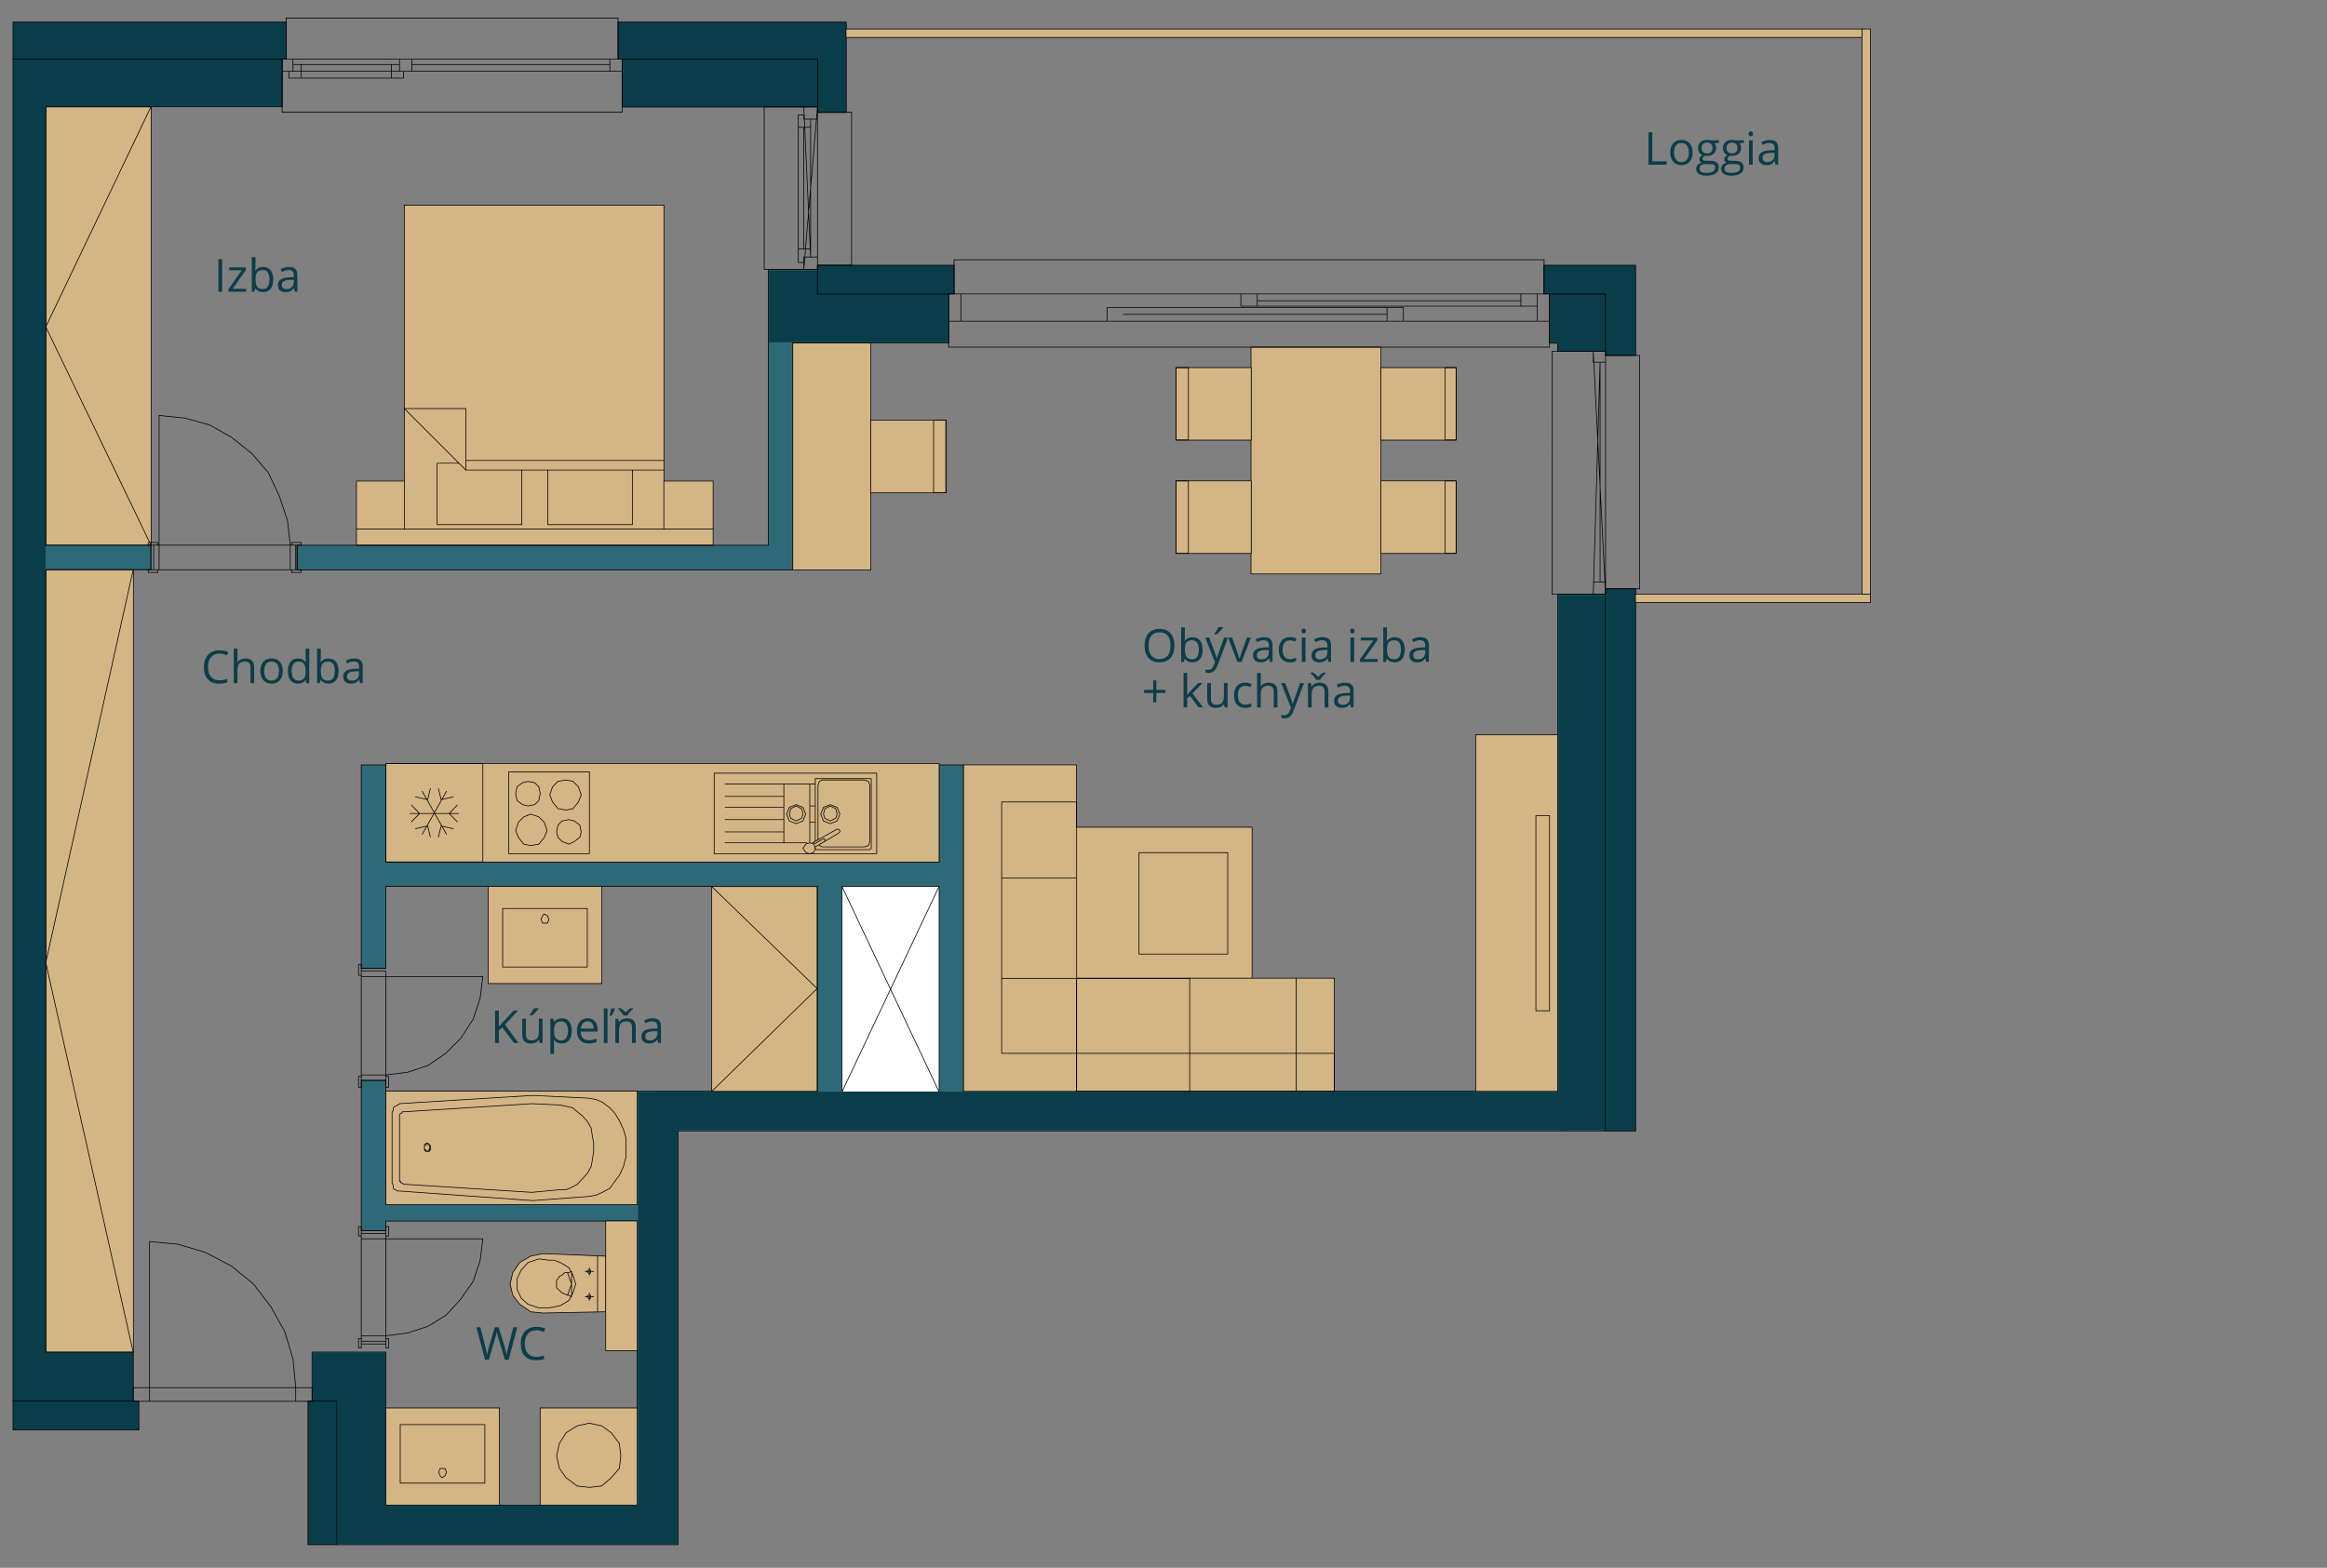 <?xml version="1.0" encoding="utf-8"?>
<!-- Generator: Adobe Illustrator 24.1.1, SVG Export Plug-In . SVG Version: 6.00 Build 0)  -->
<svg version="1.1" id="Layer_1" xmlns="http://www.w3.org/2000/svg" xmlns:xlink="http://www.w3.org/1999/xlink" x="0px" y="0px"
	 viewBox="0 0 920 620" style="enable-background:new 0 0 920 620;" xml:space="preserve">
<rect x="0" y="0" width="920" height="620" fill="#808080" stroke="none"/>
<style type="text/css">
	.st0{fill:#0C3D49;}
	.st1{fill:#2E6978;}
	.st2{fill:none;stroke:#000000;stroke-width:0.283;stroke-linecap:round;stroke-linejoin:round;}
	.st3{fill:#0A3D4A;}
	.st4{fill:#FFFFFF;}
	.st5{fill:#D4B585;}
</style>
<g>
	<g>
		<path class="st0" d="M86.79,258.48c-1.41,0-2.53,0.47-3.34,1.41s-1.23,2.23-1.23,3.86c0,1.68,0.39,2.98,1.18,3.9
			s1.91,1.38,3.37,1.38c0.9,0,1.92-0.16,3.07-0.48v1.31c-0.89,0.33-1.99,0.5-3.3,0.5c-1.89,0-3.35-0.57-4.38-1.72
			s-1.54-2.78-1.54-4.9c0-1.32,0.25-2.48,0.74-3.48s1.21-1.76,2.14-2.3s2.03-0.81,3.3-0.81c1.35,0,2.53,0.25,3.53,0.74l-0.63,1.28
			C88.74,258.71,87.76,258.48,86.79,258.48z"/>
		<path class="st0" d="M99.02,270.18v-6.23c0-0.79-0.18-1.37-0.54-1.76s-0.92-0.58-1.68-0.58c-1.01,0-1.75,0.28-2.22,0.83
			s-0.7,1.45-0.7,2.71v5.04h-1.46V256.5h1.46v4.14c0,0.5-0.02,0.91-0.07,1.24h0.09c0.29-0.46,0.7-0.83,1.23-1.09s1.14-0.4,1.81-0.4
			c1.18,0,2.06,0.28,2.65,0.84s0.88,1.45,0.88,2.67v6.28H99.02z"/>
		<path class="st0" d="M111.79,265.35c0,1.57-0.4,2.8-1.19,3.68s-1.88,1.32-3.28,1.32c-0.86,0-1.63-0.2-2.29-0.61
			s-1.18-0.98-1.55-1.74s-0.54-1.64-0.54-2.65c0-1.57,0.39-2.79,1.18-3.67s1.88-1.31,3.27-1.31c1.35,0,2.42,0.45,3.21,1.34
			S111.79,263.82,111.79,265.35z M104.45,265.35c0,1.23,0.25,2.17,0.74,2.81s1.22,0.97,2.17,0.97s1.68-0.32,2.18-0.96
			s0.74-1.58,0.74-2.82c0-1.22-0.25-2.15-0.74-2.79s-1.23-0.95-2.19-0.95c-0.96,0-1.68,0.31-2.16,0.94S104.45,264.11,104.45,265.35z
			"/>
		<path class="st0" d="M120.9,268.89h-0.08c-0.67,0.98-1.68,1.47-3.02,1.47c-1.26,0-2.24-0.43-2.94-1.29s-1.05-2.09-1.05-3.67
			s0.35-2.82,1.05-3.7s1.68-1.32,2.94-1.32c1.31,0,2.31,0.47,3.01,1.42h0.11l-0.06-0.69l-0.04-0.68v-3.92h1.46v13.68h-1.19
			L120.9,268.89z M117.98,269.13c1,0,1.72-0.27,2.17-0.81s0.67-1.42,0.67-2.62v-0.31c0-1.37-0.23-2.34-0.68-2.92
			s-1.18-0.87-2.18-0.87c-0.86,0-1.51,0.33-1.96,1s-0.68,1.6-0.68,2.82c0,1.23,0.23,2.16,0.68,2.79S117.11,269.13,117.98,269.13z"/>
		<path class="st0" d="M129.86,260.39c1.27,0,2.25,0.43,2.95,1.3s1.05,2.09,1.05,3.67s-0.35,2.81-1.06,3.69s-1.69,1.31-2.94,1.31
			c-0.63,0-1.2-0.12-1.72-0.35s-0.95-0.59-1.31-1.07h-0.11l-0.31,1.24h-1.05V256.5h1.46v3.32c0,0.74-0.02,1.41-0.07,2h0.07
			C127.51,260.87,128.52,260.39,129.86,260.39z M129.65,261.61c-1,0-1.71,0.29-2.15,0.86s-0.66,1.53-0.66,2.89s0.23,2.32,0.68,2.9
			s1.17,0.87,2.17,0.87c0.9,0,1.56-0.33,2-0.98s0.66-1.59,0.66-2.82c0-1.25-0.22-2.19-0.66-2.8S130.57,261.61,129.65,261.61z"/>
		<path class="st0" d="M142.33,270.18l-0.29-1.37h-0.07c-0.48,0.6-0.96,1.01-1.44,1.23s-1.07,0.32-1.79,0.32
			c-0.96,0-1.7-0.25-2.25-0.74s-0.81-1.19-0.81-2.1c0-1.95,1.56-2.96,4.67-3.06l1.63-0.05v-0.6c0-0.76-0.16-1.31-0.49-1.67
			s-0.85-0.54-1.56-0.54c-0.8,0-1.71,0.25-2.72,0.74l-0.45-1.12c0.47-0.26,0.99-0.46,1.56-0.61s1.13-0.22,1.7-0.22
			c1.15,0,2,0.25,2.55,0.76s0.83,1.33,0.83,2.45v6.57H142.33z M139.03,269.15c0.91,0,1.62-0.25,2.14-0.75s0.78-1.2,0.78-2.09v-0.87
			l-1.46,0.06c-1.16,0.04-2,0.22-2.51,0.54s-0.77,0.82-0.77,1.49c0,0.53,0.16,0.93,0.48,1.2S138.46,269.15,139.03,269.15z"/>
	</g>
	<g>
		<path class="st0" d="M86.34,115.36v-12.85h1.49v12.85H86.34z"/>
		<path class="st0" d="M97.3,115.36h-6.99v-0.99l5.26-7.51h-4.93v-1.13h6.53v1.13l-5.19,7.37h5.32V115.36z"/>
		<path class="st0" d="M104.04,105.57c1.27,0,2.25,0.43,2.95,1.3s1.05,2.09,1.05,3.67s-0.35,2.81-1.06,3.69s-1.69,1.31-2.94,1.31
			c-0.63,0-1.2-0.12-1.72-0.35s-0.95-0.59-1.31-1.07h-0.11l-0.31,1.24h-1.05v-13.68h1.46v3.32c0,0.74-0.02,1.41-0.07,2h0.07
			C101.69,106.05,102.7,105.57,104.04,105.57z M103.83,106.79c-1,0-1.71,0.29-2.15,0.86s-0.66,1.53-0.66,2.89s0.23,2.32,0.68,2.9
			s1.17,0.87,2.17,0.87c0.9,0,1.56-0.33,2-0.98s0.66-1.59,0.66-2.82c0-1.25-0.22-2.19-0.66-2.8S104.75,106.79,103.83,106.79z"/>
		<path class="st0" d="M116.51,115.36l-0.29-1.37h-0.07c-0.48,0.6-0.96,1.01-1.44,1.23s-1.07,0.32-1.79,0.32
			c-0.96,0-1.7-0.25-2.25-0.74s-0.81-1.19-0.81-2.1c0-1.95,1.56-2.96,4.67-3.06l1.63-0.05v-0.6c0-0.76-0.16-1.31-0.49-1.67
			s-0.85-0.54-1.56-0.54c-0.8,0-1.71,0.25-2.72,0.74l-0.45-1.12c0.47-0.26,0.99-0.46,1.56-0.61s1.13-0.22,1.7-0.22
			c1.15,0,2,0.25,2.55,0.76s0.83,1.33,0.83,2.45v6.57H116.51z M113.21,114.33c0.91,0,1.62-0.25,2.14-0.75s0.78-1.2,0.78-2.09v-0.87
			l-1.46,0.06c-1.16,0.04-2,0.22-2.51,0.54s-0.77,0.82-0.77,1.49c0,0.53,0.16,0.93,0.48,1.2S112.64,114.33,113.21,114.33z"/>
	</g>
	<g>
		<path class="st0" d="M201.1,537.74h-1.48l-2.59-8.6c-0.12-0.38-0.26-0.86-0.41-1.44s-0.23-0.93-0.24-1.05
			c-0.13,0.77-0.33,1.62-0.62,2.54l-2.51,8.55h-1.48l-3.42-12.85h1.58l2.03,7.94c0.28,1.11,0.49,2.12,0.62,3.02
			c0.16-1.07,0.39-2.12,0.7-3.15l2.3-7.81h1.58l2.42,7.88c0.28,0.91,0.52,1.93,0.71,3.08c0.11-0.83,0.32-1.85,0.63-3.04l2.02-7.92
			h1.58L201.1,537.74z"/>
		<path class="st0" d="M212.06,526.04c-1.41,0-2.53,0.47-3.34,1.41c-0.82,0.94-1.23,2.23-1.23,3.86c0,1.68,0.39,2.98,1.18,3.9
			c0.79,0.92,1.91,1.38,3.37,1.38c0.9,0,1.92-0.16,3.07-0.48v1.31c-0.89,0.33-1.99,0.5-3.3,0.5c-1.89,0-3.35-0.57-4.38-1.72
			s-1.54-2.78-1.54-4.9c0-1.32,0.25-2.48,0.74-3.48s1.21-1.76,2.14-2.3s2.03-0.81,3.3-0.81c1.35,0,2.53,0.25,3.53,0.74l-0.63,1.28
			C214,526.27,213.03,526.04,212.06,526.04z"/>
	</g>
	<g>
		<path class="st0" d="M205,412.48h-1.76l-4.68-6.23l-1.34,1.2v5.04h-1.49v-12.85h1.49v6.37l5.83-6.37h1.77l-5.17,5.58L205,412.48z"
			/>
		<path class="st0" d="M207.92,402.85v6.25c0,0.79,0.18,1.37,0.54,1.76s0.92,0.58,1.68,0.58c1.01,0,1.74-0.28,2.21-0.83
			s0.7-1.45,0.7-2.7v-5.06h1.46v9.63h-1.2l-0.21-1.29h-0.08c-0.3,0.47-0.71,0.84-1.24,1.09s-1.14,0.38-1.81,0.38
			c-1.17,0-2.05-0.28-2.63-0.83s-0.87-1.45-0.87-2.67v-6.3H207.92z M209.45,401.36c0.28-0.36,0.58-0.8,0.91-1.32
			s0.58-0.96,0.77-1.34h1.78v0.18c-0.26,0.38-0.64,0.85-1.15,1.41s-0.95,0.99-1.33,1.29h-0.98V401.36z"/>
		<path class="st0" d="M222.08,412.66c-0.63,0-1.2-0.12-1.72-0.35c-0.52-0.23-0.95-0.59-1.31-1.07h-0.11
			c0.07,0.56,0.11,1.1,0.11,1.6v3.96h-1.46v-13.96h1.19l0.2,1.32h0.07c0.38-0.53,0.81-0.91,1.31-1.14s1.07-0.35,1.71-0.35
			c1.28,0,2.26,0.44,2.96,1.31s1.04,2.1,1.04,3.67c0,1.58-0.35,2.81-1.06,3.69C224.31,412.22,223.33,412.66,222.08,412.66z
			 M221.87,403.92c-0.98,0-1.7,0.27-2.14,0.82s-0.67,1.41-0.68,2.6v0.33c0,1.35,0.23,2.32,0.68,2.91s1.17,0.87,2.17,0.87
			c0.83,0,1.48-0.34,1.96-1.01s0.71-1.6,0.71-2.79c0-1.2-0.24-2.12-0.71-2.76C223.39,404.24,222.72,403.92,221.87,403.92z"/>
		<path class="st0" d="M232.7,412.66c-1.42,0-2.55-0.43-3.37-1.3s-1.23-2.07-1.23-3.61c0-1.55,0.38-2.79,1.15-3.7
			s1.79-1.37,3.08-1.37c1.21,0,2.16,0.4,2.87,1.19s1.05,1.84,1.05,3.14v0.92h-6.64c0.03,1.13,0.31,1.99,0.86,2.58
			s1.31,0.88,2.29,0.88c1.04,0,2.06-0.22,3.08-0.65v1.3c-0.52,0.22-1,0.38-1.46,0.48C233.9,412.61,233.35,412.66,232.7,412.66z
			 M232.3,403.9c-0.77,0-1.39,0.25-1.85,0.76s-0.73,1.2-0.81,2.09h5.04c0-0.92-0.21-1.62-0.62-2.11
			C233.65,404.14,233.06,403.9,232.3,403.9z"/>
		<path class="st0" d="M240.18,412.48h-1.46v-13.68h1.46V412.48z M241.01,401.47c0.11-0.32,0.22-0.73,0.34-1.22
			c0.11-0.49,0.2-0.97,0.26-1.45h1.48v0.16c-0.06,0.3-0.23,0.72-0.48,1.27s-0.52,1.03-0.8,1.44h-0.79V401.47z"/>
		<path class="st0" d="M249.87,412.48v-6.23c0-0.79-0.18-1.37-0.54-1.76s-0.92-0.58-1.68-0.58c-1.01,0-1.75,0.27-2.21,0.82
			s-0.7,1.44-0.7,2.7v5.05h-1.46v-9.63h1.19l0.24,1.32h0.07c0.3-0.47,0.72-0.84,1.26-1.1c0.54-0.26,1.14-0.39,1.8-0.39
			c1.16,0,2.03,0.28,2.62,0.84s0.88,1.45,0.88,2.68v6.28H249.87z M244.36,398.69h1.01c0.67,0.43,1.31,0.99,1.92,1.66
			c0.76-0.76,1.41-1.32,1.94-1.66h1.05v0.22l-0.58,0.6c-0.84,0.87-1.4,1.56-1.67,2.07h-1.46c-0.13-0.24-0.35-0.54-0.65-0.91
			s-0.82-0.95-1.56-1.75V398.69z"/>
		<path class="st0" d="M260.25,412.48l-0.29-1.37h-0.07c-0.48,0.6-0.96,1.01-1.44,1.23c-0.48,0.21-1.07,0.32-1.79,0.32
			c-0.96,0-1.7-0.25-2.25-0.74s-0.81-1.19-0.81-2.1c0-1.95,1.56-2.96,4.67-3.06l1.63-0.05v-0.6c0-0.76-0.16-1.31-0.49-1.67
			c-0.33-0.36-0.85-0.54-1.56-0.54c-0.8,0-1.71,0.25-2.72,0.74l-0.45-1.12c0.47-0.26,0.99-0.46,1.56-0.61s1.13-0.22,1.7-0.22
			c1.15,0,2,0.25,2.55,0.76s0.83,1.33,0.83,2.45v6.57H260.25z M256.95,411.46c0.91,0,1.62-0.25,2.14-0.75s0.78-1.2,0.78-2.09v-0.87
			l-1.46,0.06c-1.16,0.04-2,0.22-2.51,0.54s-0.77,0.82-0.77,1.49c0,0.53,0.16,0.93,0.48,1.2S256.38,411.46,256.95,411.46z"/>
	</g>
	<g>
		<path class="st0" d="M464.34,255.32c0,2.06-0.52,3.67-1.56,4.85s-2.49,1.77-4.34,1.77c-1.89,0-3.35-0.58-4.38-1.74
			s-1.54-2.79-1.54-4.9c0-2.09,0.52-3.71,1.55-4.86s2.5-1.73,4.39-1.73c1.85,0,3.29,0.59,4.32,1.76S464.34,253.26,464.34,255.32z
			 M454.1,255.32c0,1.74,0.37,3.06,1.11,3.96s1.82,1.35,3.23,1.35c1.42,0,2.5-0.45,3.23-1.34s1.09-2.22,1.09-3.96
			c0-1.73-0.36-3.04-1.09-3.93s-1.79-1.34-3.21-1.34c-1.42,0-2.51,0.45-3.25,1.35S454.1,253.6,454.1,255.32z"/>
		<path class="st0" d="M471.47,251.97c1.27,0,2.25,0.43,2.95,1.3c0.7,0.86,1.05,2.09,1.05,3.67s-0.35,2.81-1.06,3.69
			s-1.69,1.31-2.94,1.31c-0.63,0-1.2-0.12-1.72-0.35c-0.52-0.23-0.95-0.59-1.3-1.07h-0.11l-0.31,1.24h-1.05v-13.68h1.46v3.32
			c0,0.74-0.02,1.41-0.07,2h0.07C469.13,252.45,470.13,251.97,471.47,251.97z M471.26,253.19c-1,0-1.71,0.29-2.15,0.86
			s-0.66,1.53-0.66,2.89s0.23,2.32,0.68,2.9s1.17,0.87,2.17,0.87c0.9,0,1.56-0.33,2-0.98s0.66-1.59,0.66-2.82
			c0-1.25-0.22-2.19-0.66-2.8S472.18,253.19,471.26,253.19z"/>
		<path class="st0" d="M476.49,252.13h1.56l2.11,5.49c0.46,1.25,0.75,2.16,0.86,2.72h0.07c0.08-0.3,0.24-0.81,0.48-1.53
			s1.04-2.95,2.39-6.68h1.56l-4.14,10.97c-0.41,1.08-0.89,1.85-1.44,2.31c-0.55,0.45-1.22,0.68-2.02,0.68
			c-0.45,0-0.88-0.05-1.32-0.15v-1.17c0.32,0.07,0.68,0.11,1.08,0.11c1,0,1.72-0.56,2.14-1.69l0.54-1.37L476.49,252.13z
			 M480.08,250.64c0.28-0.36,0.58-0.8,0.91-1.32c0.33-0.52,0.58-0.96,0.77-1.34h1.78v0.18c-0.26,0.38-0.64,0.85-1.15,1.41
			s-0.95,0.99-1.33,1.29h-0.98V250.64z"/>
		<path class="st0" d="M489.2,261.76l-3.66-9.63h1.56l2.07,5.71c0.47,1.34,0.74,2.2,0.83,2.6h0.07c0.06-0.31,0.27-0.95,0.61-1.93
			c0.34-0.98,1.11-3.1,2.31-6.39h1.56l-3.66,9.63H489.2z"/>
		<path class="st0" d="M502.03,261.76l-0.29-1.37h-0.07c-0.48,0.6-0.96,1.01-1.44,1.23c-0.48,0.21-1.07,0.32-1.79,0.32
			c-0.96,0-1.7-0.25-2.25-0.74s-0.81-1.19-0.81-2.1c0-1.95,1.56-2.96,4.67-3.06l1.63-0.05v-0.6c0-0.76-0.16-1.31-0.49-1.67
			c-0.33-0.36-0.85-0.54-1.56-0.54c-0.8,0-1.71,0.25-2.72,0.74l-0.45-1.12c0.47-0.26,0.99-0.46,1.56-0.61s1.13-0.22,1.7-0.22
			c1.15,0,2,0.25,2.55,0.76c0.55,0.51,0.83,1.33,0.83,2.45v6.57H502.03z M498.73,260.74c0.91,0,1.62-0.25,2.14-0.75
			c0.52-0.5,0.78-1.2,0.78-2.09v-0.87l-1.46,0.06c-1.16,0.04-2,0.22-2.51,0.54c-0.51,0.32-0.77,0.82-0.77,1.49
			c0,0.53,0.16,0.93,0.48,1.2S498.16,260.74,498.73,260.74z"/>
		<path class="st0" d="M509.97,261.94c-1.39,0-2.47-0.43-3.24-1.29c-0.77-0.86-1.15-2.07-1.15-3.64c0-1.61,0.39-2.86,1.17-3.74
			c0.78-0.88,1.88-1.32,3.32-1.32c0.46,0,0.93,0.05,1.39,0.15s0.83,0.22,1.09,0.35l-0.45,1.24c-0.32-0.13-0.67-0.24-1.05-0.32
			s-0.72-0.13-1.01-0.13c-1.96,0-2.94,1.25-2.94,3.74c0,1.18,0.24,2.09,0.72,2.72s1.19,0.95,2.12,0.95c0.8,0,1.63-0.17,2.47-0.52
			v1.29C511.76,261.77,510.94,261.94,509.97,261.94z"/>
		<path class="st0" d="M514.56,249.52c0-0.33,0.08-0.58,0.25-0.73s0.37-0.23,0.62-0.23c0.23,0,0.44,0.08,0.61,0.24
			s0.25,0.4,0.25,0.73s-0.08,0.57-0.25,0.73s-0.37,0.24-0.61,0.24c-0.25,0-0.45-0.08-0.62-0.24S514.56,249.85,514.56,249.52z
			 M516.14,261.76h-1.46v-9.63h1.46V261.76z"/>
		<path class="st0" d="M525.16,261.76l-0.29-1.37h-0.07c-0.48,0.6-0.96,1.01-1.44,1.23c-0.48,0.21-1.07,0.32-1.79,0.32
			c-0.96,0-1.7-0.25-2.25-0.74s-0.81-1.19-0.81-2.1c0-1.95,1.56-2.96,4.67-3.06l1.63-0.05v-0.6c0-0.76-0.16-1.31-0.49-1.67
			c-0.33-0.36-0.85-0.54-1.56-0.54c-0.8,0-1.71,0.25-2.72,0.74l-0.45-1.12c0.47-0.26,0.99-0.46,1.56-0.61s1.13-0.22,1.7-0.22
			c1.15,0,2,0.25,2.55,0.76c0.55,0.51,0.83,1.33,0.83,2.45v6.57H525.16z M521.87,260.74c0.91,0,1.62-0.25,2.14-0.75
			c0.52-0.5,0.78-1.2,0.78-2.09v-0.87l-1.46,0.06c-1.16,0.04-2,0.22-2.51,0.54c-0.51,0.32-0.77,0.82-0.77,1.49
			c0,0.53,0.16,0.93,0.48,1.2S521.29,260.74,521.87,260.74z"/>
		<path class="st0" d="M533.8,249.52c0-0.33,0.08-0.58,0.25-0.73s0.37-0.23,0.62-0.23c0.23,0,0.44,0.08,0.61,0.24
			s0.25,0.4,0.25,0.73s-0.08,0.57-0.25,0.73s-0.37,0.24-0.61,0.24c-0.25,0-0.45-0.08-0.62-0.24S533.8,249.85,533.8,249.52z
			 M535.38,261.76h-1.46v-9.63h1.46V261.76z"/>
		<path class="st0" d="M544.64,261.76h-6.99v-0.99l5.26-7.51h-4.93v-1.13h6.53v1.13l-5.19,7.37h5.32V261.76z"/>
		<path class="st0" d="M551.38,251.97c1.27,0,2.25,0.43,2.95,1.3c0.7,0.86,1.05,2.09,1.05,3.67s-0.35,2.81-1.06,3.69
			s-1.69,1.31-2.94,1.31c-0.63,0-1.2-0.12-1.72-0.35c-0.52-0.23-0.95-0.59-1.3-1.07h-0.11l-0.31,1.24h-1.05v-13.68h1.46v3.32
			c0,0.74-0.02,1.41-0.07,2h0.07C549.04,252.45,550.04,251.97,551.38,251.97z M551.17,253.19c-1,0-1.71,0.29-2.15,0.86
			s-0.66,1.53-0.66,2.89s0.23,2.32,0.68,2.9s1.17,0.87,2.17,0.87c0.9,0,1.56-0.33,2-0.98s0.66-1.59,0.66-2.82
			c0-1.25-0.22-2.19-0.66-2.8S552.09,253.19,551.17,253.19z"/>
		<path class="st0" d="M563.85,261.76l-0.29-1.37h-0.07c-0.48,0.6-0.96,1.01-1.44,1.23c-0.48,0.21-1.07,0.32-1.79,0.32
			c-0.96,0-1.7-0.25-2.25-0.74s-0.81-1.19-0.81-2.1c0-1.95,1.56-2.96,4.67-3.06l1.63-0.05v-0.6c0-0.76-0.16-1.31-0.49-1.67
			c-0.33-0.36-0.85-0.54-1.56-0.54c-0.8,0-1.71,0.25-2.72,0.74l-0.45-1.12c0.47-0.26,0.99-0.46,1.56-0.61s1.13-0.22,1.7-0.22
			c1.15,0,2,0.25,2.55,0.76c0.55,0.51,0.83,1.33,0.83,2.45v6.57H563.85z M560.56,260.74c0.91,0,1.62-0.25,2.14-0.75
			c0.52-0.5,0.78-1.2,0.78-2.09v-0.87l-1.46,0.06c-1.16,0.04-2,0.22-2.51,0.54c-0.51,0.32-0.77,0.82-0.77,1.49
			c0,0.53,0.16,0.93,0.48,1.2S559.98,260.74,560.56,260.74z"/>
	</g>
	<g>
		<path class="st0" d="M457.16,272.81h3.62v1.21h-3.62v3.74h-1.22v-3.74h-3.6v-1.21h3.6v-3.76h1.22V272.81z"/>
		<path class="st0" d="M469.38,274.83c0.25-0.36,0.64-0.83,1.15-1.41l3.11-3.3h1.73l-3.9,4.1l4.17,5.53h-1.77l-3.4-4.55l-1.1,0.95
			v3.6h-1.44v-13.68h1.44v7.25c0,0.32-0.02,0.82-0.07,1.49H469.38z"/>
		<path class="st0" d="M478.76,270.13v6.25c0,0.79,0.18,1.37,0.54,1.76s0.92,0.58,1.68,0.58c1.01,0,1.74-0.28,2.21-0.83
			c0.46-0.55,0.7-1.45,0.7-2.7v-5.06h1.46v9.63h-1.2l-0.21-1.29h-0.08c-0.3,0.47-0.71,0.84-1.24,1.09
			c-0.53,0.25-1.14,0.38-1.82,0.38c-1.17,0-2.05-0.28-2.63-0.83c-0.58-0.56-0.88-1.45-0.88-2.67v-6.3H478.76z"/>
		<path class="st0" d="M492.28,279.94c-1.39,0-2.47-0.43-3.24-1.29c-0.77-0.86-1.15-2.07-1.15-3.64c0-1.61,0.39-2.86,1.17-3.74
			c0.78-0.88,1.88-1.32,3.32-1.32c0.46,0,0.93,0.05,1.39,0.15s0.83,0.22,1.09,0.35l-0.45,1.24c-0.32-0.13-0.67-0.24-1.05-0.32
			s-0.72-0.13-1.01-0.13c-1.96,0-2.94,1.25-2.94,3.74c0,1.18,0.24,2.09,0.72,2.72s1.19,0.95,2.12,0.95c0.8,0,1.63-0.17,2.47-0.52
			v1.29C494.07,279.77,493.26,279.94,492.28,279.94z"/>
		<path class="st0" d="M503.59,279.76v-6.23c0-0.79-0.18-1.37-0.54-1.76s-0.92-0.58-1.68-0.58c-1.01,0-1.75,0.28-2.22,0.83
			c-0.47,0.55-0.7,1.45-0.7,2.71v5.04H497v-13.68h1.46v4.14c0,0.5-0.02,0.91-0.07,1.24h0.09c0.29-0.46,0.7-0.83,1.23-1.09
			c0.53-0.27,1.13-0.4,1.81-0.4c1.18,0,2.06,0.28,2.65,0.84c0.59,0.56,0.88,1.45,0.88,2.67v6.28H503.59z"/>
		<path class="st0" d="M506.52,270.13h1.56l2.11,5.49c0.46,1.25,0.75,2.16,0.86,2.72h0.07c0.08-0.3,0.24-0.81,0.48-1.53
			s1.04-2.95,2.39-6.68h1.56l-4.14,10.97c-0.41,1.08-0.89,1.85-1.44,2.31c-0.55,0.45-1.22,0.68-2.02,0.68
			c-0.45,0-0.88-0.05-1.32-0.15v-1.17c0.32,0.07,0.68,0.11,1.08,0.11c1,0,1.72-0.56,2.14-1.69l0.54-1.37L506.52,270.13z"/>
		<path class="st0" d="M523.71,279.76v-6.23c0-0.79-0.18-1.37-0.54-1.76s-0.92-0.58-1.68-0.58c-1.01,0-1.75,0.27-2.21,0.82
			s-0.7,1.44-0.7,2.7v5.05h-1.46v-9.63h1.19l0.24,1.32h0.07c0.3-0.47,0.72-0.84,1.26-1.1s1.14-0.39,1.8-0.39
			c1.16,0,2.03,0.28,2.62,0.84s0.88,1.45,0.88,2.69v6.28H523.71z M518.2,265.97h1.01c0.67,0.43,1.31,0.99,1.92,1.66
			c0.76-0.76,1.41-1.32,1.94-1.66h1.05v0.22l-0.58,0.6c-0.84,0.87-1.4,1.56-1.67,2.07h-1.46c-0.13-0.24-0.35-0.54-0.65-0.91
			s-0.82-0.95-1.56-1.75V265.97z"/>
		<path class="st0" d="M534.09,279.76l-0.29-1.37h-0.07c-0.48,0.6-0.96,1.01-1.44,1.23c-0.48,0.21-1.07,0.32-1.79,0.32
			c-0.96,0-1.7-0.25-2.25-0.74s-0.81-1.19-0.81-2.1c0-1.95,1.56-2.96,4.67-3.06l1.63-0.05v-0.6c0-0.76-0.16-1.31-0.49-1.67
			c-0.33-0.36-0.85-0.54-1.56-0.54c-0.8,0-1.71,0.25-2.72,0.74l-0.45-1.12c0.47-0.26,0.99-0.46,1.56-0.61s1.13-0.22,1.7-0.22
			c1.15,0,2,0.25,2.55,0.76c0.55,0.51,0.83,1.33,0.83,2.45v6.57H534.09z M530.8,278.74c0.91,0,1.62-0.25,2.14-0.75
			c0.52-0.5,0.78-1.2,0.78-2.09v-0.87l-1.46,0.06c-1.16,0.04-2,0.22-2.51,0.54c-0.51,0.32-0.77,0.82-0.77,1.49
			c0,0.53,0.16,0.93,0.48,1.2S530.22,278.74,530.8,278.74z"/>
	</g>
	<g>
		<path class="st0" d="M651.76,65.14V52.29h1.49v11.5h5.67v1.35H651.76z"/>
		<path class="st0" d="M669.2,60.31c0,1.57-0.4,2.8-1.19,3.68s-1.88,1.32-3.28,1.32c-0.86,0-1.63-0.2-2.29-0.61
			s-1.18-0.98-1.55-1.74s-0.54-1.64-0.54-2.65c0-1.57,0.39-2.79,1.18-3.67s1.88-1.31,3.27-1.31c1.35,0,2.42,0.45,3.21,1.34
			S669.2,58.78,669.2,60.31z M661.86,60.31c0,1.23,0.25,2.17,0.74,2.81s1.22,0.97,2.17,0.97s1.68-0.32,2.18-0.96
			c0.49-0.64,0.74-1.58,0.74-2.82c0-1.22-0.25-2.15-0.74-2.79c-0.5-0.64-1.23-0.95-2.19-0.95c-0.96,0-1.68,0.31-2.16,0.94
			S661.86,59.07,661.86,60.31z"/>
		<path class="st0" d="M679.64,55.51v0.92l-1.78,0.21c0.16,0.21,0.31,0.47,0.44,0.8s0.19,0.7,0.19,1.12c0,0.94-0.32,1.7-0.97,2.26
			s-1.53,0.84-2.65,0.84c-0.29,0-0.56-0.02-0.81-0.07c-0.62,0.33-0.93,0.74-0.93,1.24c0,0.26,0.11,0.46,0.33,0.58
			s0.59,0.19,1.12,0.19h1.71c1.04,0,1.84,0.22,2.4,0.66c0.56,0.44,0.84,1.08,0.84,1.92c0,1.07-0.43,1.88-1.28,2.44
			s-2.1,0.84-3.74,0.84c-1.26,0-2.23-0.23-2.91-0.7c-0.68-0.47-1.02-1.13-1.02-1.99c0-0.59,0.19-1.09,0.56-1.52s0.9-0.72,1.58-0.87
			c-0.25-0.11-0.45-0.28-0.62-0.52c-0.17-0.23-0.25-0.51-0.25-0.82c0-0.35,0.09-0.66,0.28-0.92s0.48-0.52,0.89-0.76
			c-0.5-0.21-0.9-0.55-1.22-1.05s-0.47-1.05-0.47-1.69c0-1.05,0.32-1.87,0.95-2.44s1.53-0.86,2.69-0.86c0.5,0,0.96,0.06,1.36,0.18
			H679.64z M671.96,66.76c0,0.52,0.22,0.92,0.66,1.19s1.07,0.4,1.89,0.4c1.22,0,2.13-0.18,2.72-0.55c0.59-0.37,0.88-0.86,0.88-1.49
			c0-0.52-0.16-0.88-0.48-1.09s-0.93-0.3-1.82-0.3h-1.75c-0.66,0-1.18,0.16-1.55,0.47S671.96,66.16,671.96,66.76z M672.75,58.59
			c0,0.67,0.19,1.18,0.57,1.53s0.91,0.52,1.59,0.52c1.42,0,2.14-0.69,2.14-2.07c0-1.45-0.72-2.17-2.16-2.17
			c-0.69,0-1.21,0.18-1.58,0.55S672.75,57.86,672.75,58.59z"/>
		<path class="st0" d="M689.5,55.51v0.92l-1.78,0.21c0.16,0.21,0.31,0.47,0.44,0.8s0.19,0.7,0.19,1.12c0,0.94-0.32,1.7-0.97,2.26
			s-1.53,0.84-2.65,0.84c-0.29,0-0.56-0.02-0.81-0.07c-0.62,0.33-0.93,0.74-0.93,1.24c0,0.26,0.11,0.46,0.33,0.58
			s0.59,0.19,1.12,0.19h1.71c1.04,0,1.84,0.22,2.4,0.66c0.56,0.44,0.84,1.08,0.84,1.92c0,1.07-0.43,1.88-1.28,2.44
			s-2.1,0.84-3.74,0.84c-1.26,0-2.23-0.23-2.91-0.7c-0.68-0.47-1.02-1.13-1.02-1.99c0-0.59,0.19-1.09,0.56-1.52s0.9-0.72,1.58-0.87
			c-0.25-0.11-0.45-0.28-0.62-0.52c-0.17-0.23-0.25-0.51-0.25-0.82c0-0.35,0.09-0.66,0.28-0.92s0.48-0.52,0.89-0.76
			c-0.5-0.21-0.9-0.55-1.22-1.05s-0.47-1.05-0.47-1.69c0-1.05,0.32-1.87,0.95-2.44s1.53-0.86,2.69-0.86c0.5,0,0.96,0.06,1.36,0.18
			H689.5z M681.82,66.76c0,0.52,0.22,0.92,0.66,1.19s1.07,0.4,1.89,0.4c1.22,0,2.13-0.18,2.72-0.55c0.59-0.37,0.88-0.86,0.88-1.49
			c0-0.52-0.16-0.88-0.48-1.09s-0.93-0.3-1.82-0.3h-1.75c-0.66,0-1.18,0.16-1.55,0.47S681.82,66.16,681.82,66.76z M682.61,58.59
			c0,0.67,0.19,1.18,0.57,1.53s0.91,0.52,1.59,0.52c1.42,0,2.14-0.69,2.14-2.07c0-1.45-0.72-2.17-2.16-2.17
			c-0.69,0-1.21,0.18-1.58,0.55S682.61,57.86,682.61,58.59z"/>
		<path class="st0" d="M691.35,52.9c0-0.33,0.08-0.58,0.25-0.73s0.37-0.23,0.62-0.23c0.23,0,0.44,0.08,0.61,0.24s0.25,0.4,0.25,0.73
			s-0.08,0.57-0.25,0.73s-0.37,0.24-0.61,0.24c-0.25,0-0.45-0.08-0.62-0.24S691.35,53.22,691.35,52.9z M692.94,65.14h-1.46v-9.63
			h1.46V65.14z"/>
		<path class="st0" d="M701.95,65.14l-0.29-1.37h-0.07c-0.48,0.6-0.96,1.01-1.44,1.23c-0.48,0.21-1.07,0.32-1.79,0.32
			c-0.96,0-1.7-0.25-2.25-0.74s-0.81-1.19-0.81-2.1c0-1.95,1.56-2.96,4.67-3.06l1.63-0.05v-0.6c0-0.76-0.16-1.31-0.49-1.67
			c-0.33-0.36-0.85-0.54-1.56-0.54c-0.8,0-1.71,0.25-2.72,0.74l-0.45-1.12c0.47-0.26,0.99-0.46,1.56-0.61s1.13-0.22,1.7-0.22
			c1.15,0,2,0.25,2.55,0.76c0.55,0.51,0.83,1.33,0.83,2.45v6.57H701.95z M698.66,64.11c0.91,0,1.62-0.25,2.14-0.75
			c0.52-0.5,0.78-1.2,0.78-2.09V60.4l-1.46,0.06c-1.16,0.04-2,0.22-2.51,0.54c-0.51,0.32-0.77,0.82-0.77,1.49
			c0,0.53,0.16,0.93,0.48,1.2S698.08,64.11,698.66,64.11z"/>
	</g>
	<polygon class="st1" points="117.44,215.63 117.44,225.36 313.5,225.36 313.5,135.66 375.07,135.66 375.07,116.21 323.22,116.21 
		323.22,106.49 303.78,106.49 303.78,215.63 	"/>
	<polygon class="st2" points="117.44,215.63 117.44,225.36 313.5,225.36 313.5,135.66 375.07,135.66 375.07,116.21 323.22,116.21 
		323.22,106.49 303.78,106.49 303.78,215.63 	"/>
	<rect x="304.04" y="106.85" class="st3" width="70.91" height="28.5"/>
	<polygon class="st1" points="380.97,447.22 268.11,447.22 268.11,610.86 133.1,610.86 133.1,554.15 123.38,554.15 123.38,534.71 
		152.54,534.71 152.54,595.2 251.91,595.2 251.91,482.87 152.54,482.87 152.54,486.65 142.82,486.65 142.82,427.78 142.82,427.24 
		152.54,427.24 152.54,476.39 251.91,476.39 251.91,431.56 323.19,431.56 323.19,350.56 152.54,350.56 152.54,382.96 142.82,382.96 
		142.82,302.49 152.54,302.49 152.54,340.84 371.25,340.84 371.25,302.49 380.97,302.49 380.97,431.56 615.87,431.56 615.87,428.32 
		615.87,234.99 634.77,234.99 634.77,447.22 	"/>
	<polygon class="st2" points="380.97,447.22 268.11,447.22 268.11,610.86 133.1,610.86 133.1,554.15 123.38,554.15 123.38,534.71 
		152.54,534.71 152.54,595.2 251.91,595.2 251.91,482.87 152.54,482.87 152.54,486.65 142.82,486.65 142.82,427.78 142.82,427.24 
		152.54,427.24 152.54,476.39 251.91,476.39 251.91,431.56 323.19,431.56 323.19,350.56 152.54,350.56 152.54,382.96 142.82,382.96 
		142.82,302.49 152.54,302.49 152.54,340.84 371.25,340.84 371.25,302.49 380.97,302.49 380.97,431.56 615.87,431.56 615.87,428.32 
		615.87,234.99 634.77,234.99 634.77,447.22 	"/>
	<rect x="123.65" y="534.95" class="st3" width="28.68" height="75.79"/>
	<rect x="332.87" y="350.53" class="st4" width="38.42" height="81.29"/>
	<rect x="332.87" y="350.53" class="st2" width="38.42" height="81.29"/>
	<line class="st2" x1="332.87" y1="350.53" x2="371.29" y2="431.82"/>
	<line class="st2" x1="332.87" y1="431.82" x2="371.29" y2="350.53"/>
	<polygon class="st5" points="239.55,518.75 214.66,519.25 209.79,518.75 205.46,515.75 202.75,512.25 201.67,507.75 202.75,503.26 
		205.46,499.26 209.79,496.76 214.66,495.76 239.55,496.76 	"/>
	<polygon class="st2" points="239.55,518.75 214.66,519.25 209.79,518.75 205.46,515.75 202.75,512.25 201.67,507.75 202.75,503.26 
		205.46,499.26 209.79,496.76 214.66,495.76 239.55,496.76 	"/>
	<rect x="239.47" y="482.81" class="st5" width="12.51" height="51.38"/>
	<rect x="239.47" y="482.81" class="st2" width="12.51" height="51.38"/>
	<rect x="152.54" y="556.78" class="st5" width="44.9" height="38.42"/>
	<rect x="152.54" y="556.78" class="st2" width="44.9" height="38.42"/>
	<rect x="213.55" y="556.78" class="st5" width="38.42" height="38.42"/>
	<rect x="213.55" y="556.78" class="st2" width="38.42" height="38.42"/>
	<rect x="152.54" y="431.52" class="st5" width="99.43" height="44.9"/>
	<rect x="152.54" y="431.52" class="st2" width="99.43" height="44.9"/>
	<rect x="193.03" y="350.53" class="st5" width="44.9" height="38.42"/>
	<rect x="193.03" y="350.53" class="st2" width="44.9" height="38.42"/>
	<rect x="583.4" y="290.6" class="st5" width="32.48" height="141.01"/>
	<rect x="583.4" y="290.6" class="st2" width="32.48" height="141.01"/>
	<polygon class="st5" points="495.02,327.13 425.64,327.13 425.64,302.48 380.93,302.48 380.93,431.6 425.64,431.6 425.64,386.89 
		495.02,386.89 	"/>
	<polygon class="st2" points="495.02,327.13 425.64,327.13 425.64,302.48 380.93,302.48 380.93,431.6 425.64,431.6 425.64,386.89 
		495.02,386.89 	"/>
	<rect x="494.6" y="137.26" class="st5" width="51.38" height="89.71"/>
	<rect x="494.6" y="137.26" class="st2" width="51.38" height="89.71"/>
	<rect x="545.9" y="190.17" class="st5" width="29.78" height="28.7"/>
	<rect x="545.9" y="190.17" class="st2" width="29.78" height="28.7"/>
	<rect x="464.91" y="190.17" class="st5" width="29.78" height="28.7"/>
	<rect x="464.91" y="190.17" class="st2" width="29.78" height="28.7"/>
	<rect x="464.91" y="145.36" class="st5" width="29.78" height="28.7"/>
	<rect x="464.91" y="145.36" class="st2" width="29.78" height="28.7"/>
	<rect x="545.9" y="145.36" class="st5" width="29.78" height="28.7"/>
	<rect x="545.9" y="145.36" class="st2" width="29.78" height="28.7"/>
	<rect x="313.44" y="135.64" class="st5" width="30.86" height="89.71"/>
	<rect x="313.44" y="135.64" class="st2" width="30.86" height="89.71"/>
	<rect x="344.21" y="166.15" class="st5" width="29.78" height="28.7"/>
	<rect x="344.21" y="166.15" class="st2" width="29.78" height="28.7"/>
	<rect x="152.54" y="301.94" class="st5" width="218.75" height="38.96"/>
	<rect x="152.54" y="301.94" class="st2" width="218.75" height="38.96"/>
	<rect x="18.1" y="42.24" class="st5" width="41.66" height="173.4"/>
	<rect x="18.1" y="42.24" class="st2" width="41.66" height="173.4"/>
	<rect x="18.1" y="225.27" class="st5" width="34.64" height="309.46"/>
	<rect x="18.1" y="225.27" class="st2" width="34.64" height="309.46"/>
	<polygon class="st5" points="281.94,215.64 281.94,190.24 262.49,190.24 262.49,81.11 159.84,81.11 159.84,190.24 140.93,190.24 
		140.93,215.64 	"/>
	<polygon class="st2" points="281.94,215.64 281.94,190.24 262.49,190.24 262.49,81.11 159.84,81.11 159.84,190.24 140.93,190.24 
		140.93,215.64 	"/>
	<polygon class="st3" points="52.69,554.17 5.14,554.17 5.14,23.34 111.59,23.34 111.59,42.24 18.11,42.24 18.11,215.58 
		59.72,215.58 59.72,225.3 18.11,225.3 18.11,534.73 52.69,534.73 	"/>
	<polygon class="st2" points="52.69,554.17 5.14,554.17 5.14,23.34 111.59,23.34 111.59,42.24 18.11,42.24 18.11,215.58 
		59.72,215.58 59.72,225.3 18.11,225.3 18.11,534.73 52.69,534.73 	"/>
	<rect x="245.95" y="23.34" class="st3" width="77.29" height="18.98"/>
	<rect x="245.95" y="23.34" class="st2" width="77.29" height="18.98"/>
	<polygon class="st3" points="612.55,116.21 612.55,135.72 615.8,135.72 615.8,138.97 634.77,138.97 634.77,116.21 	"/>
	<polygon class="st2" points="612.55,116.21 612.55,135.72 615.8,135.72 615.8,138.97 634.77,138.97 634.77,116.21 	"/>
	<rect x="634.69" y="232.83" class="st3" width="11.97" height="214.43"/>
	<rect x="634.69" y="232.83" class="st2" width="11.97" height="214.43"/>
	<rect x="323.15" y="104.87" class="st3" width="54.08" height="11.42"/>
	<rect x="323.15" y="104.87" class="st2" width="54.08" height="11.42"/>
	<rect x="5.14" y="8.76" class="st3" width="108.07" height="14.66"/>
	<rect x="5.14" y="8.76" class="st2" width="108.07" height="14.66"/>
	<rect x="5.14" y="554.08" class="st3" width="49.76" height="11.42"/>
	<rect x="5.14" y="554.08" class="st2" width="49.76" height="11.42"/>
	<rect x="121.76" y="554.08" class="st3" width="11.42" height="56.78"/>
	<rect x="121.76" y="554.08" class="st2" width="11.42" height="56.78"/>
	<polygon class="st3" points="244.33,8.76 334.58,8.76 334.58,44.48 323.23,44.48 323.23,23.37 244.33,23.37 	"/>
	<polygon class="st2" points="244.33,8.76 334.58,8.76 334.58,44.48 323.23,44.48 323.23,23.37 244.33,23.37 	"/>
	<polygon class="st3" points="610.39,116.23 610.39,104.87 646.65,104.87 646.65,140.59 634.75,140.59 634.75,116.23 	"/>
	<polygon class="st2" points="610.39,116.23 610.39,104.87 646.65,104.87 646.65,140.59 634.75,140.59 634.75,116.23 	"/>
	<rect x="334.49" y="11.46" class="st5" width="401.79" height="3.33"/>
	<rect x="334.49" y="11.46" class="st2" width="401.79" height="3.33"/>
	<rect x="736.19" y="11.46" class="st5" width="3.33" height="223.61"/>
	<rect x="736.19" y="11.46" class="st2" width="3.33" height="223.61"/>
	<rect x="646.57" y="234.99" class="st5" width="92.95" height="3.33"/>
	<rect x="646.57" y="234.99" class="st2" width="92.95" height="3.33"/>
	<path class="st2" d="M396.01,347.21h29.65v-30.07h-29.65V347.21z M396.01,386.89h29.65v-39.68h-29.65V386.89z M396.01,416.55h29.65
		v-29.65h-29.65V416.55z M612.63,399.72h-5.4V322.5h5.4V399.72z M232.19,382.41h-33.46v-23.15h33.46V382.41z M217.04,363.6
		l-0.63-1.45l-1.26-0.72l-0.63,0.72l-0.63,1.45l0.63,1.45h0.63h1.26L217.04,363.6z M168.79,452.1h0.49l0.49,0.54l0.49,0.54v0.54
		v0.54v0.54h-0.49v0.54h-0.49h-0.49h-0.49l-0.49-0.54v-0.54v-0.54v-0.54v-0.54h0.49v-0.54H168.79z M159.44,439.68h-0.49v0.54h-0.49
		l-0.49,0.54v0.54v0.54 M159.44,468.3l-0.49-0.54h-0.49v-0.54h-0.49v-0.54v-0.54 M210.1,471.54l11.31-1.08 M221.42,470.46h2.46
		l2.46-1.08l1.97-1.08l1.97-2.16l1.97-2.16l1.48-2.7l0.49-2.7l0.49-3.24v-3.24l-0.49-2.7l-0.49-3.24l-1.48-2.7l-1.97-2.16
		l-1.97-1.62l-1.97-1.62l-2.46-0.54l-2.46-0.54 M210.1,436.44l11.31,0.54 M210.6,436.44l-51.15,3.24 M157.96,441.84v24.3
		 M210.6,471.54l-51.15-3.24 M168.79,452.64h0.49h0.49v0.54v0.54v0.54v0.54h-0.49v0.54h-0.49l-0.49-0.54l-0.49-0.54v-0.54v-0.54
		l0.49-0.54H168.79z M157.96,436.44l-0.49,0.54h-0.49l-0.49,0.54H156l-0.49,0.54v0.54v0.54l-0.49,0.54 M155.01,439.68v28.08
		 M155.01,467.76l0.49,1.08v0.54v0.54l0.49,0.54h0.49l0.49,0.54h0.49h0.49 M210.6,474.78L157.96,471 M210.6,433.2l-52.63,3.24
		 M232.73,473.16l2.95-0.54l2.46-1.08l2.95-1.62l1.97-2.7l1.97-2.7l1.47-3.24l0.98-3.78v-3.78v-3.78l-0.98-3.24l-1.47-3.24
		l-1.97-3.24l-1.97-2.16l-2.95-2.16l-2.46-1.08l-2.95-0.54 M210.6,433.2l22.13,1.08 M210.6,474.78l22.13-1.62 M233.01,562.8
		l4.86,1.08l3.78,2.7l3.24,4.32l0.54,4.86l-0.54,4.86l-3.24,3.78l-3.78,3.24l-4.86,0.54l-4.86-0.54l-4.32-3.24l-2.7-3.78l-1.08-4.86
		l1.08-4.86l2.7-4.32l4.32-2.7L233.01,562.8z M191.69,563.37h-33.46v23.15h33.46V563.37z M176.54,582.18l-0.63,1.45l-1.26,0.72
		l-0.63-0.72l-0.63-1.45l0.63-1.45h0.63h1.26L176.54,582.18z M236.25,518.74v-21.91 M233.55,512.77v0.5l-0.54,0.5l-0.54-0.5
		l-0.54-0.5l0.54-0.5h0.54h0.54V512.77z M231.39,512.77h3.24 M233.01,514.26v-2.99 M233.55,502.8v0.5l-0.54,0.5l-0.54-0.5l-0.54-0.5
		l0.54-0.5h0.54h0.54V502.8z M231.39,502.8h3.24 M233.01,501.31v2.99 M219.51,516.75l-2.7,0.5h-3.78l-4.32-1.49l-2.7-2.49
		l-1.62-3.49v-3.98l1.62-3.49l2.7-2.99l4.32-1.49l3.78,0.5h2.16l2.7,1l3.24,1.99l1.62,2.99l1.08,3.49l-1.08,3.49l-1.62,2.99
		l-3.24,1.99L219.51,516.75z M225.99,512.77l-1.08-0.5l-1.62-0.5l-1.08-0.5l-0.54-0.5l-1.08-1l-0.54-0.5v-1v-1v-1l0.54-0.5l0.54-1
		l1.08-0.5l1.08-1h1.62l1.08-0.5V512.77z M224.37,503.3l1.62,4.48l-1.62,4.48 M634.77,235.02v-2.16h11.88 M111.51,28.2h4.32v-4.86
		h-4.32V28.2z M244.35,23.34h0.54 M111.51,42.24v-18.9 M245.97,42.24v-18.9 M615.87,235.02h18.9 M615.87,138.9h18.9 M117.45,215.58
		v9.72 M115.29,225.3h3.78v1.08h-3.78V225.3z M114.75,225.3h2.16v-9.72h-2.16V225.3z M115.29,215.58h3.78v-1.08h-3.78V215.58z
		 M114.75,225.3H62.91 M62.37,225.3h-3.78v1.08h3.78V225.3z M62.91,225.3h-2.16v-9.72h2.16V225.3z M62.37,215.58h-3.78v-1.08h3.78
		V215.58z M114.75,215.58H62.91v-51.3 M114.75,215.58l-1.08-9.72l-3.24-9.72l-4.32-9.18l-6.48-7.56l-8.1-6.48l-8.64-4.86l-9.72-2.7
		l-10.26-1.08 M116.91,554.16v-5.4h6.48v5.4H52.65v-5.4h6.48v5.4v-5.4h64.26v5.4 M116.91,548.76l-1.08-11.34l-3.24-10.8l-5.4-9.72
		l-7.02-9.18l-8.64-7.02l-10.26-5.4l-10.8-3.24l-11.34-1.08v57.78 M115.83,25.5h42.12v2.7h1.62v2.7h-4.86v-5.4v5.4h-40.5v-2.7h1.62
		V25.5z M115.83,25.5h3.24v5.4v-2.7h35.64 M162.81,28.2v-4.86h-4.86v4.86v-2.7h-42.12 M162.81,23.34h-51.3v4.86h51.3V23.34z
		 M245.97,28.2v-4.86h-4.86v4.86v-2.7h-78.3 M245.97,23.34h-88.02v4.86h88.02V23.34z M157.95,28.2h4.86v-4.86h-4.86V28.2z
		 M245.97,42.24v2.16H111.51v-2.16 M629.91,235.02h4.86V138.9h-4.86l4.86,96.12v-4.86h-4.86h2.7v-86.94L629.91,235.02z
		 M629.91,143.22h4.86v-4.32h-4.86V143.22z M634.77,138.9v1.62h11.88 M111.51,23.34h1.62V8.76 M245.97,23.34h-1.62V8.76
		 M244.35,8.76V7.14H113.13v1.62 M615.87,235.02h-2.16V138.9h2.16 M646.65,232.86h1.62v-92.34h-1.62 M375.03,135.66v-19.44
		 M612.63,135.66v-19.44 M323.19,106.5h-19.44 M323.19,42.24h-19.44 M320.49,101.64V47.1h-2.7v-1.62h-2.16v4.86h4.86h-4.86v53.46
		h2.16v-2.16H320.49z M320.49,101.64V98.4h-4.86h2.16V50.34 M317.79,42.24h5.4v64.26h-5.4l5.4-64.26v4.86h-5.4h2.7v54.54
		L317.79,42.24z M317.79,101.64h5.4v4.86h-5.4V101.64z M303.75,42.24h-1.62v64.26h1.62 M323.19,42.24v2.16h11.34 M323.19,106.5
		v-1.62h11.34 M334.53,44.4h2.16v60.48h-2.16 M612.63,116.22h-2.16v-11.34 M375.03,116.22h2.16v-11.34 M612.63,116.22h-237.6h4.86
		v10.8h-4.86h237.6h-4.86v-10.8v8.1 M607.77,116.22v4.86h-6.48v-4.86v2.7H497.07 M607.77,121.08H490.59v-4.86h117.18V121.08z
		 M490.59,116.22h6.48v4.86h-6.48V116.22z M554.85,121.62v5.4h-6.48v-5.4v2.7H444.15 M554.85,127.02H437.67v-5.4h117.18V127.02z
		 M612.63,135.66v1.62h-237.6v-1.62 M610.47,104.88v-2.16H377.19v2.16 M152.55,382.98h-9.72 M153.63,425.64h-1.08v4.32h1.08V425.64z
		 M142.83,425.1h9.72v2.16h-9.72V425.1z M141.75,425.64h1.08v4.32h-1.08V425.64z M152.55,425.1v-38.88 M142.83,386.22h9.72v-2.16
		h-9.72V386.22z M141.75,385.68h1.08v-4.32h-1.08V385.68z M142.83,425.1v-38.88 M152.55,386.22h38.34 M152.55,425.1l8.64-1.08
		l8.1-2.7l7.02-4.86l5.94-5.94l4.86-7.56l2.7-8.1l1.08-8.64 M152.55,486.66h-9.72 M152.55,531.48h-9.72 M153.63,529.32h-1.08v3.78
		h1.08V529.32z M142.83,528.24h9.72v2.16h-9.72V528.24z M141.75,529.32h1.08v3.78h-1.08V529.32z M152.55,528.24V489.9
		 M153.63,488.82h-1.08v-3.78h1.08V488.82z M142.83,489.9h9.72v-2.16h-9.72V489.9z M141.75,488.82h1.08v-3.78h-1.08V488.82z
		 M142.83,528.24V489.9 M152.55,489.9h38.34 M152.55,528.24l8.64-1.08l8.1-2.7l7.02-4.32l5.94-6.48l4.86-7.02l2.7-8.1l1.08-8.64
		 M150.39,486.66h0.54 M144.99,531.48h0.54 M323.19,68.7v35.1 M323.19,68.7v35.1 M207.09,23.34h35.1 M207.09,23.34h35.1
		 M494.91,116.22h35.1 M494.91,116.22h35.1"/>
	<rect x="425.61" y="386.83" class="st5" width="86.99" height="44.77"/>
	<rect x="425.61" y="386.83" class="st2" width="86.99" height="44.77"/>
	<rect x="512.51" y="386.83" class="st5" width="15.04" height="44.77"/>
	<rect x="512.51" y="386.83" class="st2" width="15.04" height="44.77"/>
	<path class="st2" d="M281.89,215.58H140.95 M181.45,183.18h-8.64v24.3h33.48v-21.6 M216.55,185.88v21.6h33.48v-21.6 M184.15,182.1
		h78.3 M262.45,185.88h-78.3 M184.15,185.88l-24.3-24.3h24.3V185.88z M281.89,209.24H140.95 M159.85,190.2v19.04 M262.45,190.2v18.9
		 M52.66,534.73L18.1,380.67L52.66,225.3 M59.68,215.58L18.1,129.27l41.58-87.04 M282.36,305.76h64.26v31.86h-64.26V305.76z
		 M319.08,333.3h-32.4 M328.26,325.74l2.7-1.08l1.08-2.7l-1.08-2.7l-2.7-1.08l-2.7,1.08l-1.08,2.7l1.08,2.7L328.26,325.74z
		 M328.26,324.66l2.16-1.08l0.54-1.62l-0.54-2.16l-2.16-1.08l-2.16,1.08l-0.54,2.16l0.54,1.62L328.26,324.66z M314.76,325.74
		l2.7-1.08l1.08-2.7l-1.08-2.7l-2.7-1.08l-2.7,1.08l-1.08,2.7l1.08,2.7L314.76,325.74z M314.76,324.66l2.16-1.08l0.54-1.62
		l-0.54-2.16l-2.16-1.08l-2.16,1.08l-0.54,2.16l0.54,1.62L314.76,324.66z M320.16,318.72h2.16 M320.16,325.2h2.16 M286.68,328.98
		h23.22 M286.68,324.12h23.22 M286.68,319.26h23.22 M286.68,314.94h23.22 M286.68,310.08h35.64 M309.9,310.08v23.22 M320.16,310.08
		v23.22 M321.78,333.3h-0.54 M323.4,332.22v-21.6 M341.76,334.92h-16.74 M343.92,310.62v22.14 M325.02,308.46h16.74 M322.32,332.76
		v-24.3 M343.92,336h-21.06 M344.46,308.46v27 M322.86,307.92h21.06 M282.36,337.62h64.26v-31.86h-64.26V337.62z M325.02,308.46
		l-1.08,0.54l-0.54,1.62 M323.94,334.38l1.08,0.54 M341.76,334.92l1.62-0.54l0.54-1.62 M343.92,310.62l-0.54-1.62l-1.62-0.54
		 M322.86,307.92h-0.54v0.54 M322.32,335.46l0.54,0.54 M343.92,336l0.54-0.54 M344.46,308.46v-0.54h-0.54 M326.1,332.76v-1.08h-0.54
		l-3.78,2.16 M322.32,334.92l3.78-2.16 M331.5,329.52l0.54-0.54v-0.54l-0.54-0.54h-0.54 M322.32,334.92l9.18-5.4 M321.24,333.3
		l9.72-5.4 M320.16,337.62l1.62-0.54l0.54-1.62l-0.54-1.62l-1.62-0.54l-1.62,0.54l-1.08,1.62l1.08,1.62L320.16,337.62z
		 M224.92,333.84l2.16-1.08l2.16-1.62l0.54-2.16l-0.54-2.7l-2.16-1.62l-2.16-0.54l-2.7,0.54l-1.62,1.62l-0.54,2.7l0.54,2.16
		l1.62,1.62L224.92,333.84z M209.8,334.38l3.24-0.54l2.16-2.7l1.08-2.7l-1.08-3.24l-2.16-2.16l-3.24-1.08l-2.7,1.08l-2.16,2.16
		l-1.08,3.24l1.08,2.7l2.16,2.7L209.8,334.38z M208.72,318.72l2.7-0.54l1.62-1.62l0.54-2.7l-0.54-2.7l-1.62-1.62l-2.7-0.54
		l-2.16,0.54l-2.16,1.62l-0.54,2.7l0.54,2.7l2.16,1.62L208.72,318.72z M223.84,320.34l2.7-0.54l2.16-2.7l1.08-2.7l-1.08-3.24
		l-2.16-2.16l-2.7-0.54L220.6,309l-2.16,2.16l-1.08,3.24l1.08,2.7l2.16,2.7L223.84,320.34z M201.16,305.22h31.86v32.4h-31.86V305.22
		z M162.68,324.98l3.2-3.29l-3.2-3.29 M164.28,327.72l4.79-1.1l1.07,4.38 M179.19,327.72l-4.79-1.1l-1.07,4.38 M164.28,315.13
		l4.79,1.1l1.07-4.38 M179.19,315.13l-4.79,1.1l-1.07-4.38 M180.78,324.98l-3.2-3.29l3.2-3.29 M176.52,329.91l-9.58-16.98
		 M166.94,329.91l9.58-16.98 M162.15,321.7h19.17 M152.56,340.86h38.34v-38.88h-38.34V340.86z M369.1,166.17h4.86v28.62h-4.86
		V166.17z M575.68,145.38h-4.32V174h4.32V145.38z M469.84,145.38h-4.86V174h4.86V145.38z M469.84,190.2h-4.86v28.62h4.86V190.2z
		 M575.68,190.2h-4.32v28.62h4.32V190.2z M450.32,377.29h35.08v-40.1h-35.08V377.29z M425.67,431.59h44.69V386.9h-44.69V431.59z
		 M425.67,431.59h101.87v-15.04H425.67V431.59z"/>
	<rect x="18.05" y="215.91" class="st1" width="41.27" height="9.07"/>
	<rect x="144.18" y="595.26" class="st3" width="123.68" height="15.33"/>
	<rect x="252.26" y="431.78" class="st3" width="15.74" height="178.86"/>
	<rect x="616.13" y="235.29" class="st3" width="18.33" height="211.63"/>
	<rect x="260.67" y="431.74" class="st3" width="358.47" height="15.12"/>
	<rect x="281.39" y="350.59" class="st5" width="41.66" height="81.02"/>
	<rect x="281.39" y="350.59" class="st2" width="41.66" height="81.02"/>
	<polyline class="st2" points="281.39,350.59 323.06,390.93 281.39,431.61 	"/>
</g>
</svg>
